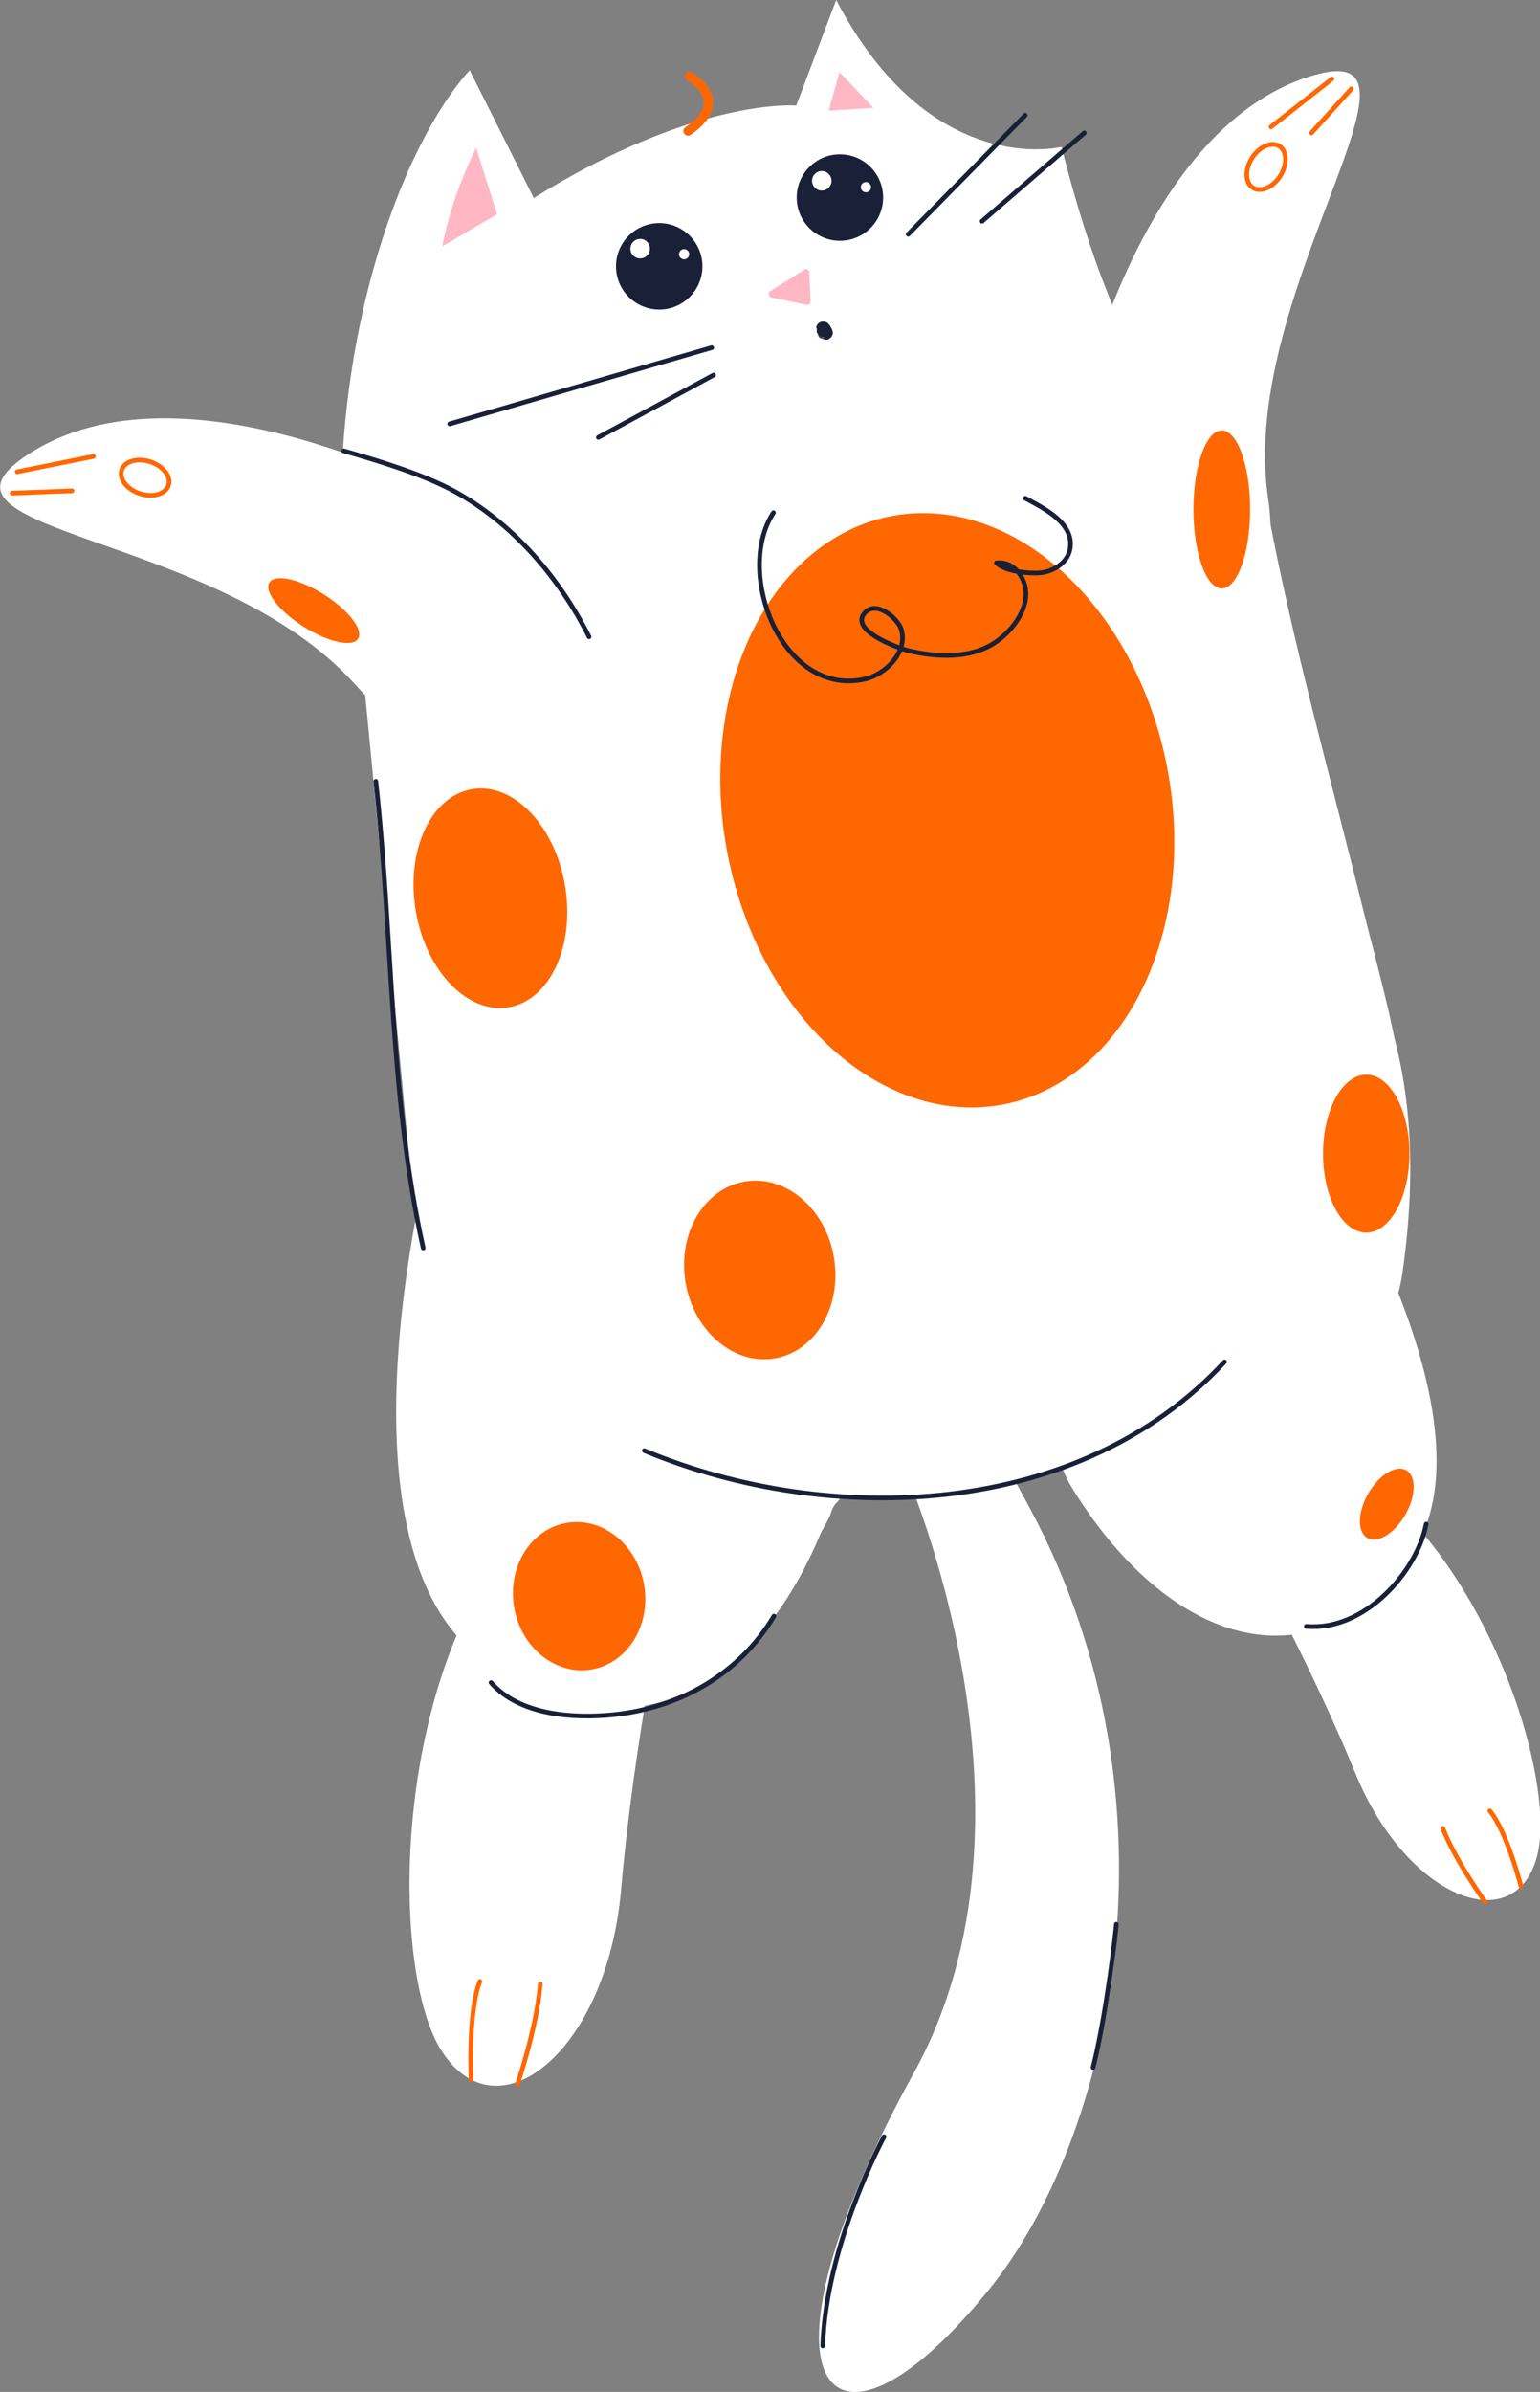 <?xml version="1.0" encoding="UTF-8"?> <svg xmlns="http://www.w3.org/2000/svg" xmlns:xlink="http://www.w3.org/1999/xlink" version="1.1" id="Слой_1" x="0px" y="0px" viewBox="0 0 331.5 514.6" style="enable-background:new 0 0 331.5 514.6;" xml:space="preserve"><rect x="0" y="0" width="331.5" height="514.6" fill="#808080" stroke="none"/> <style type="text/css"> .st0{fill:#FFFFFF;} .st1{fill:#FFB7C4;} .st2{fill:none;stroke:#192037;stroke-linecap:round;stroke-linejoin:round;stroke-miterlimit:10;} .st3{fill:#192037;} .st4{fill:none;stroke:#FD6700;stroke-width:2;stroke-linecap:round;stroke-linejoin:round;stroke-miterlimit:10;} .st5{fill:none;stroke:#FF6700;stroke-linecap:round;stroke-miterlimit:10;} .st6{fill:none;stroke:#192037;stroke-linecap:round;stroke-miterlimit:10;} .st7{fill:#FF6700;} .st8{clip-path:url(#SVGID_00000127013878699183789360000008334965977849569969_);fill:#FFFFFF;} .st9{clip-path:url(#SVGID_00000100372009674734698720000001574733051177327748_);fill:#FFFFFF;} </style> <g> <g> <ellipse class="st0" cx="188.6" cy="305.8" rx="49.2" ry="16.1"></ellipse> <path class="st0" d="M93.1,245.7c0,0-23.1,85.3,10.1,110.8s66.4,5.3,78.8-42.7S93.1,245.7,93.1,245.7z"></path> <path class="st0" d="M293.3,195.2c-7.1-28.8-15.2-57.4-20.6-86.5c-15.6-9.5-31.7-27.5-44.2-77.1c0,0-28.2,7.2-48.5-31.6l-8.6,22.7 c0,0-21.6-1.8-56.5,19.9l-13.8-27.5C84.3,33.7,66.9,85,75.8,140.1c0.1,0.1,0.2,0.2,0.2,0.3c8.6,11.3,13.7,25,17.5,38.6 c1.8,6.7,3.3,13.4,4.7,20.1c0.1,0.5,0.2,1,0.3,1.4c31,46.8,87.8,68.7,148.3,58c21-3.7,39.7-9.6,55.9-17.2 C301.7,225.8,297,210.1,293.3,195.2z"></path> <path class="st1" d="M107,46.1l-4.5-14.3c0,0-5.2,10-7.3,21.2L107,46.1z"></path> <line class="st2" x1="153.2" y1="74.8" x2="96.8" y2="91.2"></line> <line class="st2" x1="128.8" y1="94.1" x2="153.6" y2="80.7"></line> <line class="st2" x1="195.5" y1="50.4" x2="220.7" y2="24.8"></line> <line class="st2" x1="233.4" y1="28.6" x2="211.4" y2="47.6"></line> <polygon class="st1" points="178.4,23.8 180.7,15.5 188,23.2 "></polygon> <circle class="st3" cx="141.9" cy="57.3" r="9.3"></circle> <circle class="st3" cx="180.8" cy="42.5" r="9.3"></circle> <circle class="st0" cx="137.8" cy="53.5" r="2.1"></circle> <ellipse transform="matrix(0.654 -0.756 0.756 0.654 9.647 130.341)" class="st0" cx="147.3" cy="54.6" rx="1.1" ry="1.1"></ellipse> <circle class="st0" cx="176.9" cy="38.9" r="2.1"></circle> <ellipse transform="matrix(0.654 -0.756 0.756 0.654 34.103 154.898)" class="st0" cx="186.4" cy="40.2" rx="1.1" ry="1.1"></ellipse> <path class="st1" d="M165.7,62.7l7.5-4.7c0.4-0.3,0.9,0,1,0.5l0.3,6.4c0,0.4-0.4,0.7-0.7,0.7l-7.8-1.6 C165.4,63.7,165.3,63,165.7,62.7z"></path> <path class="st4" d="M148.4,16.4c0,0,9.4,5.2-0.3,11.8"></path> <g> <path class="st0" d="M231.3,92c0,0,12.7-64.1,51.1-75.7c30-9.1-15.7,46.4-9.5,90.4C279.4,150.6,231.3,92,231.3,92z"></path> <line class="st5" x1="273.6" y1="27.3" x2="286.7" y2="17"></line> <line class="st5" x1="282.3" y1="28.6" x2="290.9" y2="19.1"></line> </g> <g> <path class="st0" d="M96.8,107.3c0,0-57.3-31.5-90.8-9.5c-26.2,17.1,40.7,16.4,70.4,49.4C105.8,180.4,96.8,107.3,96.8,107.3z"></path> <line class="st5" x1="20.1" y1="98.2" x2="3.7" y2="101.5"></line> <line class="st5" x1="15.5" y1="105.6" x2="2.6" y2="106.1"></line> </g> <path class="st6" d="M74,97c7.3,2.1,17.3,5.1,24,8.8c12.5,6.9,22.4,18.5,28.8,31.2"></path> <g> <g> <path class="st3" d="M175.9,71.1c0,0.1,0,0.3,0.1,0.4c0,0.1,0,0.1,0.1,0.2c0.1,0.1,0.1,0.3,0.2,0.4c0,0,0,0,0,0.1 c0,0,0,0.1,0.1,0.1c0.1,0.2,0.2,0.3,0.4,0.4c0.1,0.1,0.3,0.2,0.5,0.3c0.1,0,0.3,0,0.4,0.1c0.2,0,0.4,0,0.6-0.1 c0.1,0,0.2-0.1,0.3-0.2c0.2-0.1,0.3-0.2,0.4-0.4c0.1-0.1,0.1-0.2,0.2-0.4c0.1-0.3,0.1-0.5,0-0.8c0,0,0-0.1,0-0.1 c-0.1-0.1-0.1-0.3-0.2-0.4c0,0,0-0.1-0.1-0.1c-0.1-0.1-0.2-0.3-0.3-0.4c0,0,0,0-0.1-0.1c-0.1-0.1-0.2-0.2-0.3-0.3 c-0.1-0.1-0.2-0.1-0.4-0.2c0,0,0,0,0,0c0,0-0.4-0.1-0.4-0.1c-0.1,0-0.3,0-0.4,0.1c-0.1,0.1-0.2,0.1-0.4,0.2 c-0.1,0.1-0.2,0.1-0.3,0.2c-0.1,0.1-0.2,0.2-0.2,0.3c-0.1,0.1-0.1,0.2-0.2,0.4c0,0.1-0.1,0.3-0.1,0.4c0,0.1,0,0.3,0.1,0.4 c0,0.1,0.1,0.3,0.2,0.4c0.1,0.1,0.2,0.2,0.2,0.3c0.1,0.1,0.3,0.2,0.5,0.3c0.1,0.1,0.2,0.1,0.4,0.1c0.2,0,0.4,0,0.6,0 c0.1-0.1,0.2-0.1,0.4-0.2c0.1-0.1,0.2-0.2,0.3-0.2c0.1-0.1,0.2-0.3,0.3-0.5c0.1-0.2,0.1-0.4,0.1-0.6c0,0,0,0,0,0 c0,0.1,0,0.3-0.1,0.4c0,0,0,0,0,0c-0.1,0.1-0.1,0.2-0.2,0.4c0,0,0,0,0,0c-0.1,0.1-0.2,0.2-0.2,0.3c0,0,0,0,0,0 c-0.1,0.1-0.2,0.2-0.3,0.2c0,0,0,0,0,0c-0.1,0.1-0.2,0.1-0.4,0.2c0,0,0,0,0,0c-0.1,0-0.3,0-0.4,0.1c0,0,0,0,0,0 c-0.1,0-0.3,0-0.4-0.1c0,0,0,0,0,0c-0.1-0.1-0.2-0.1-0.4-0.2c0,0,0,0,0,0c-0.1-0.1-0.2-0.2-0.3-0.2c0,0,0,0,0,0 c-0.1-0.1-0.2-0.2-0.2-0.3c0,0,0,0,0,0c-0.1-0.1-0.1-0.2-0.2-0.4c0,0,0,0,0,0C175.9,71.5,175.9,71.4,175.9,71.1 c0,0.1,0,0.1,0,0.1c0-0.1,0-0.3,0.1-0.4c0,0,0,0,0,0.1c0.1-0.1,0.1-0.2,0.2-0.4c0,0,0,0.1-0.1,0.1c0.1-0.1,0.2-0.2,0.2-0.3 c0,0,0,0,0,0c-0.1,0.1-0.2,0.3-0.3,0.5c-0.1,0.2-0.1,0.4-0.1,0.6c0,0.2,0,0.4,0.1,0.6c0.1,0.2,0.2,0.3,0.3,0.5 c0.1,0.1,0.2,0.2,0.3,0.2c0.2,0.1,0.5,0.2,0.8,0.2c0.1,0,0.3,0,0.4-0.1c0.3-0.1,0.5-0.2,0.7-0.4c0.1-0.1,0.2-0.2,0.3-0.3 c0,0,0,0,0,0c0.1-0.1,0.1-0.3,0.2-0.4c0-0.1,0-0.3,0.1-0.4c0,0,0,0,0,0c0,0,0,0,0,0c0-0.1,0-0.3,0-0.2c0,0,0-0.1,0-0.2 c0,0,0,0,0,0c0,0-0.1-0.3-0.2-0.4c0,0,0,0,0,0c0,0-0.2-0.3-0.2-0.3c0,0,0,0,0,0c0,0-0.3-0.2-0.3-0.2c0,0,0,0,0,0 c0,0-0.4-0.2-0.4-0.2c0,0,0,0,0,0c0,0-0.4-0.1-0.4-0.1c-0.1,0-0.3,0-0.2,0c0.1,0-0.1,0-0.2,0c0,0-0.3,0.1-0.4,0.2c0,0,0,0,0,0 c0,0-0.3,0.2-0.3,0.2c0,0-0.2,0.3-0.1,0.2c-0.1,0.1-0.1,0.1-0.1,0.2c0,0-0.1,0.3-0.2,0.4c0,0,0,0,0,0c0,0.1,0,0.1,0,0.2 C175.8,71.1,175.8,71.1,175.9,71.1c0.9-0.2,1.8-0.5,2.7-0.7c0,0,0,0,0-0.1c0.1,0.1,0.1,0.2,0.2,0.4c0,0,0,0,0,0 c0,0.1,0,0.3,0.1,0.4c0,0,0,0,0,0c0,0.1,0,0.3-0.1,0.4c0,0,0,0,0,0c-0.1,0.1-0.1,0.2-0.2,0.4c0,0,0,0,0,0 c-0.1,0.1-0.2,0.2-0.2,0.3c0,0,0,0,0,0c-0.1,0.1-0.2,0.2-0.3,0.2c0,0,0,0,0,0c-0.1,0.1-0.2,0.1-0.4,0.2c0,0,0,0,0,0 c-0.1,0-0.3,0-0.4,0.1c0,0,0,0,0,0c-0.1,0-0.3,0-0.4-0.1c0,0,0,0,0,0c-0.1-0.1-0.2-0.1-0.4-0.2c0,0,0,0,0,0 c-0.1-0.1-0.2-0.2-0.3-0.2c0,0,0.1,0.1,0.1,0.1c-0.1-0.1-0.2-0.2-0.2-0.3c0.1,0.1,0.1,0.2,0.1,0.3c-0.1-0.1-0.1-0.2-0.2-0.4 c0,0,0,0.1,0,0.1c0.9-0.4,1.8-0.8,2.7-1.2c0-0.1-0.1-0.1-0.1-0.2c0.1,0.1,0.1,0.2,0.2,0.4c-0.1-0.2-0.1-0.4-0.1-0.7 c0-0.2-0.1-0.4-0.3-0.5c-0.1-0.2-0.2-0.3-0.4-0.4c-0.2-0.1-0.4-0.2-0.6-0.2c-0.2,0-0.4,0-0.6,0c-0.1,0.1-0.2,0.1-0.4,0.2 c-0.2,0.1-0.4,0.3-0.5,0.5c-0.1,0.1-0.1,0.2-0.2,0.4C175.8,70.6,175.8,70.9,175.9,71.1L175.9,71.1z"></path> </g> </g> <ellipse transform="matrix(0.539 -0.842 0.842 0.539 95.338 246.185)" class="st5" cx="272.7" cy="35.9" rx="5.3" ry="3.6"></ellipse> <ellipse transform="matrix(0.31 -0.951 0.951 0.31 -76.206 100.576)" class="st5" cx="31.2" cy="102.8" rx="3.6" ry="5.3"></ellipse> <path class="st0" d="M281.3,191.2L77.8,141c0,0,8.1,84.2,12.5,131.6c4.7,49.7,38.6,69.7,79.2,71c1.3-4.6,8.8-16,9.3-17.9 c0.3-1.2,0.9-2.1,1.6-2.7c1.9-3.3,12.8-1.1,14.8-1.1c4.4-1.2,8.9-2.5,13.4-3.4c3.7-0.7,16.9-1.5,20.6-2.3 c3-0.7,10.1,6.8,13.6,12.8c31.4-13.1,56.1-33.8,59.1-55.2C310.8,211.6,281.3,191.2,281.3,191.2z"></path> <ellipse transform="matrix(0.983 -0.186 0.186 0.983 -28.841 40.9)" class="st7" cx="203.8" cy="174.3" rx="48.2" ry="64.4"></ellipse> <path class="st2" d="M166.5,110.3c-8.5,12.9,1.9,39.8,19.7,35.8c4.4-1,9.3-5.8,7.8-10.7c-0.7-2.3-5.2-6.2-7.7-3.7 c-3.8,3.8,6.9,7.7,9.3,8.3c5.9,1.4,13.2,1.8,18.5-1.7c4-2.6,8.1-8.1,6.3-13c-0.9-2.6-3.1-4.5-5.9-4.2c1.9,1.9,7.2,2.4,9.8,2.1 c2.6-0.4,5.4-2.1,6-4.9c1.2-5.7-5.7-9-9.6-11.1"></path> <path class="st0" d="M143.3,342.5c0,0-6.8,31.9-9.6,64c-3,34.6-26.4,53.7-38.6,34.8c-12.2-18.8-11-91.7,25.4-120.5 C157,292,143.3,342.5,143.3,342.5z"></path> <path class="st5" d="M101.4,447.4c0,0-0.7-14.6,1.9-21.1"></path> <path class="st5" d="M111.4,448.4c0,0,4.2-12.3,4.9-21.6"></path> <g> <path class="st0" d="M284.3,244.9c0,0,39.2,61.6,19.3,89.8s-51,20.5-72.6-14.2S284.3,244.9,284.3,244.9z"></path> <path class="st0" d="M268.5,333.5c0,0,13.2,23.5,23.3,48.1c10.9,26.6,34,35.8,39,18c5-17.8-13.9-75-49.6-88.7 C245.3,297,268.5,333.5,268.5,333.5z"></path> <path class="st5" d="M327.4,405.8c0,0-3-11.7-6.7-16.2"></path> <path class="st5" d="M319.7,409.2c0,0-6.3-8.7-9.1-15.8"></path> </g> <g> <path class="st0" d="M194.9,316.6c0,0,32.5,73.7,1.9,129.2c-37.2,67.4-18.9,89.8,16,46.9c26.4-32.4,42.9-104.6,9-168 C188,261,194.9,316.6,194.9,316.6z"></path> <g> <g> <defs> <path id="SVGID_1_" d="M195,316.6c0,0,32.5,73.7,1.9,129.2c-37.2,67.4-18.9,89.8,16,46.9c26.4-32.4,42.9-104.6,9-168 C188,261,195,316.6,195,316.6z"></path> </defs> <clipPath id="SVGID_00000019675438170704451870000005209384577797906616_"> <use xlink:href="#SVGID_1_" style="overflow:visible;"></use> </clipPath> <path style="clip-path:url(#SVGID_00000019675438170704451870000005209384577797906616_);fill:#FFFFFF;" d="M238.6,444.9 c-8.4-1.2-15.5-11.1-12.6-21.6c3.7-14,14.1-11.4,19-5.3c5.3,6.7,13.1-1.4,11.6,9.4C255.2,438.2,247.1,446,238.6,444.9z"></path> </g> <g> <defs> <path id="SVGID_00000003075084251851368020000003446090352409262465_" d="M195,316.6c0,0,32.5,73.7,1.9,129.2 c-37.2,67.4-18.9,89.8,16,46.9c26.4-32.4,42.9-104.6,9-168C188,261,195,316.6,195,316.6z"></path> </defs> <clipPath id="SVGID_00000149374956454378646220000015005749702668259773_"> <use xlink:href="#SVGID_00000003075084251851368020000003446090352409262465_" style="overflow:visible;"></use> </clipPath> <path style="clip-path:url(#SVGID_00000149374956454378646220000015005749702668259773_);fill:#FFFFFF;" d="M168.9,505.7 c-8.5-0.6-5.3-21-3.8-31.8c1.5-10.8,9.5-18.6,18-17.4c8.4,1.2,13.6,10.8,12.6,21.6C194.1,494.3,182.8,506.6,168.9,505.7z"></path> </g> </g> <path class="st6" d="M190.3,459.7c0,0-12.5,23.1-13.2,45"></path> <path class="st6" d="M240.3,414c0,0.7-2,18.8-5,30.8"></path> </g> <path class="st6" d="M80.9,168.1c3.7,33.4,2.9,67.6,10.2,100.4"></path> <path class="st6" d="M138.7,312.1c40.2,16.7,93.8,14.5,124.9-19.1"></path> <path class="st6" d="M281.2,349.9c12.5,1.1,23.8-11.7,25.8-22"></path> <path class="st6" d="M105.7,362c6.1,7,17.7,7.8,26.4,6.9c14.4-1.5,27-8.7,34.5-21.2"></path> </g> <ellipse class="st7" cx="294.1" cy="248.2" rx="9.3" ry="17"></ellipse> <ellipse class="st7" cx="263" cy="109.6" rx="6.1" ry="17"></ellipse> <ellipse transform="matrix(0.535 -0.845 0.845 0.535 -79.608 118.101)" class="st7" cx="67.5" cy="131.4" rx="4.1" ry="11.3"></ellipse> <ellipse transform="matrix(0.5 -0.866 0.866 0.5 -130.963 420.296)" class="st7" cx="298.5" cy="323.6" rx="8.4" ry="4.6"></ellipse> <ellipse transform="matrix(0.986 -0.165 0.165 0.986 -30.454 20.076)" class="st7" cx="105.6" cy="193.3" rx="16.3" ry="23.8"></ellipse> <ellipse transform="matrix(0.986 -0.165 0.165 0.986 -54.968 25.289)" class="st7" cx="124.7" cy="343.5" rx="14.2" ry="16"></ellipse> <ellipse transform="matrix(0.986 -0.165 0.165 0.986 -42.86 30.744)" class="st7" cx="163.6" cy="273.3" rx="16.2" ry="19.3"></ellipse> </g> </svg> 